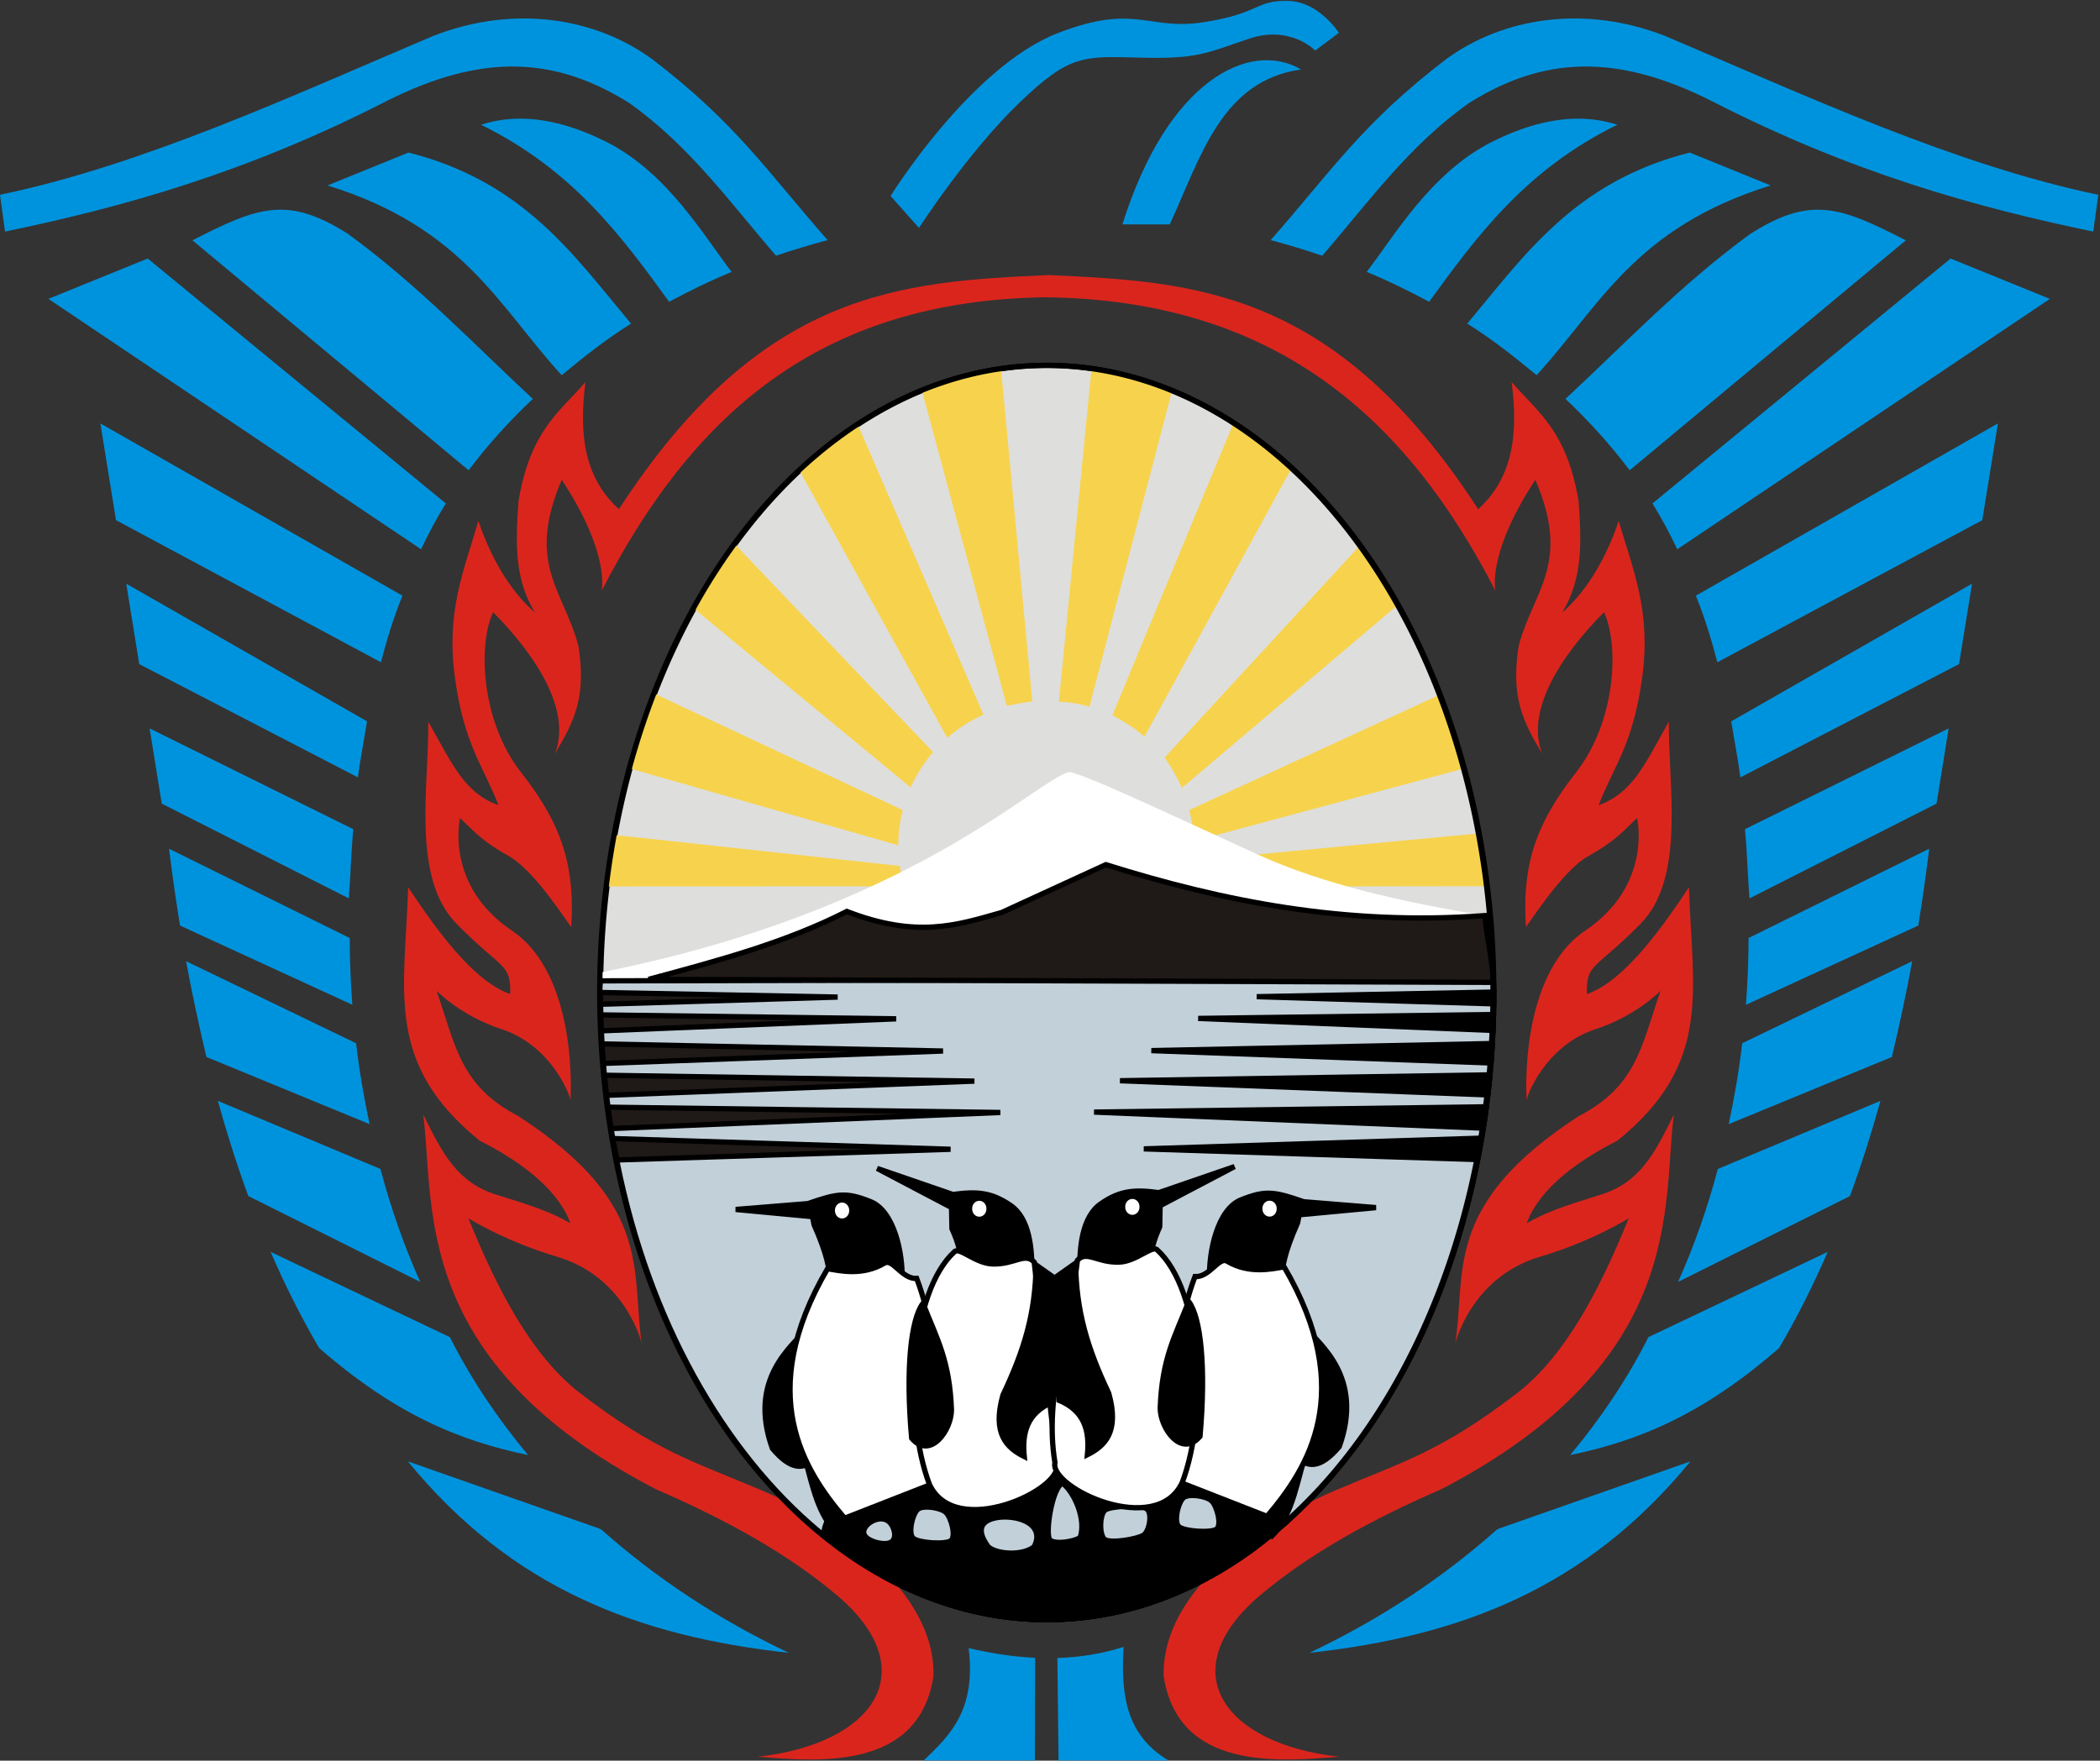<?xml version="1.0" encoding="UTF-8" standalone="no"?>
<!-- Created with Inkscape (http://www.inkscape.org/) -->
<svg xmlns:dc="http://purl.org/dc/elements/1.1/" xmlns:cc="http://web.resource.org/cc/" xmlns:rdf="http://www.w3.org/1999/02/22-rdf-syntax-ns#" xmlns:svg="http://www.w3.org/2000/svg" xmlns="http://www.w3.org/2000/svg" xmlns:sodipodi="http://sodipodi.sourceforge.net/DTD/sodipodi-0.dtd" xmlns:inkscape="http://www.inkscape.org/namespaces/inkscape" id="svg2" sodipodi:version="0.32" inkscape:version="0.45.1" width="410.669" height="344.409" version="1.0" sodipodi:docbase="F:\WIKI" sodipodi:docname="Escudo_COA_Tierra_del_Fuego_province_argentina.gif.svg" inkscape:output_extension="org.inkscape.output.svg.inkscape">
  <rect width="100%" height="100%" fill="#333333" stroke="none"/>
  <defs id="defs5"/>
  <sodipodi:namedview inkscape:window-height="742" inkscape:window-width="1024" inkscape:pageshadow="2" inkscape:pageopacity="0.0" guidetolerance="10.0" gridtolerance="10.0" objecttolerance="10.0" borderopacity="1.0" bordercolor="#666666" pagecolor="#ffffff" id="base" inkscape:zoom="1.1153846" inkscape:cx="132.27047" inkscape:cy="6.4154872" inkscape:window-x="0" inkscape:window-y="0" inkscape:current-layer="svg2" width="11.59cm" height="9.72cm" units="cm"/>
  <g id="g12972" transform="matrix(2.064,0,0,2.064,-1.636,-1.91)">
    <path transform="translate(-11.411,-7.291)" d="M 153.735 102.276 A 42.317 59.434 0 1 1  69.101,102.276 A 42.317 59.434 0 1 1  153.735 102.276 z" sodipodi:ry="59.433544" sodipodi:rx="42.316685" sodipodi:cy="102.27594" sodipodi:cx="111.41808" id="path2203" style="opacity:1;fill:#dededd;fill-opacity:1;fill-rule:nonzero;stroke:#000000;stroke-width:0.5;stroke-miterlimit:4;stroke-dasharray:none;stroke-dashoffset:0;stroke-opacity:1" sodipodi:type="arc"/>
    <path sodipodi:nodetypes="ccccccccccccccccccccccccccccccccccccccccccccccccccccccccccccccccccccc" d="M 50.829,138.822 C 44.193,137.462 38.097,134.851 31.033,128.681 C 29.377,125.862 27.842,122.827 26.431,119.57 L 43.415,127.648 C 45.373,131.535 47.936,135.37 50.829,138.822 z M 40.609,122.417 L 24.321,114.28 C 23.273,111.424 22.31,108.418 21.432,105.257 L 36.839,111.711 C 37.816,115.388 39.056,118.948 40.609,122.417 z M 35.808,107.462 L 20.349,101.098 C 19.634,98.088 18.983,95.063 18.425,92.021 L 34.531,99.796 C 34.837,102.453 35.294,105.038 35.808,107.462 z M 34.175,96.151 L 17.847,88.643 C 17.464,86.282 17.119,83.855 16.81,81.362 L 33.928,89.824 C 33.929,91.972 34.026,94.147 34.175,96.151 z M 36.882,63.688 L 11.783,50.222 L 10.303,41.055 L 38.922,57.378 C 38.107,59.372 37.447,61.538 36.882,63.688 z M 34.703,74.599 L 13.986,63.865 L 12.755,56.244 L 35.569,69.287 C 35.287,71.044 34.935,72.835 34.703,74.599 z M 45.194,45.495 L 19.029,23.703 C 25.276,20.493 28.046,19.474 33.741,23.076 C 40.367,27.903 45.577,33.438 51.276,38.728 C 49.085,40.797 47.028,43.055 45.194,45.495 z M 54.011,36.482 C 48.044,29.974 44.744,22.507 31.831,18.5 L 39.494,15.383 C 50.398,18.137 55.145,25.103 60.582,31.597 C 58.281,33.024 56.088,34.761 54.011,36.482 z M 74.321,25.158 C 75.927,24.612 77.557,24.12 79.207,23.682 C 73.356,17.02 70.527,12.613 62.603,6.548 C 57.221,2.599 49.504,1.339 41.841,4.329 C 28.168,10.141 14.338,16.56 0.792,19.386 L 1.268,22.873 C 12.321,20.584 24.121,17.318 37.404,10.511 C 46.569,5.888 53.437,6.337 60.384,10.669 C 66.122,14.719 69.959,20.126 74.321,25.158 z M 39.438,139.424 C 49.287,151.457 61.243,156 75.534,157.569 C 68.788,154.366 62.886,150.435 57.81,145.919 L 57.603,145.802 L 39.438,139.424 z M 70.108,26.694 C 68.062,27.535 66.128,28.493 64.19,29.524 C 59.632,23.24 55.01,16.988 46.363,12.748 C 51.182,11.184 55.81,13.16 58.322,14.407 C 64.067,17.352 67.47,23.26 70.108,26.694 z M 43.034,48.638 L 14.788,25.426 L 5.379,29.25 L 40.687,52.981 C 41.412,51.436 42.192,49.992 43.034,48.638 z M 16.12,77.088 L 14.969,69.957 L 34.27,79.511 C 34.059,81.687 34.006,83.905 33.845,86.069 L 16.12,77.088 z " style="fill:#0093dd;fill-opacity:1;fill-rule:evenodd;stroke:none;stroke-width:1px;stroke-linecap:butt;stroke-linejoin:miter;stroke-opacity:1" id="path2161"/>
    <path sodipodi:nodetypes="ccccccccccccccccccccccccccccccccccccccccccccccccccccccccccccccccccccc" d="M 149.562,138.822 C 156.198,137.462 162.294,134.851 169.358,128.681 C 171.014,125.862 172.549,122.827 173.96,119.57 L 156.976,127.648 C 155.018,131.535 152.455,135.37 149.562,138.822 z M 159.782,122.417 L 176.07,114.28 C 177.118,111.424 178.081,108.418 178.959,105.257 L 163.552,111.711 C 162.575,115.388 161.335,118.948 159.782,122.417 z M 164.583,107.462 L 180.042,101.098 C 180.756,98.088 181.408,95.063 181.966,92.021 L 165.86,99.796 C 165.554,102.453 165.097,105.038 164.583,107.462 z M 166.216,96.151 L 182.544,88.643 C 182.927,86.282 183.272,83.855 183.581,81.362 L 166.463,89.824 C 166.462,91.973 166.365,94.147 166.216,96.151 z M 163.509,63.688 L 188.608,50.222 L 190.088,41.055 L 161.469,57.378 C 162.284,59.372 162.944,61.538 163.509,63.688 z M 165.688,74.599 L 186.405,63.865 L 187.636,56.244 L 164.822,69.287 C 165.104,71.044 165.456,72.835 165.688,74.599 z M 155.197,45.495 L 181.362,23.703 C 175.115,20.493 172.345,19.474 166.65,23.076 C 160.024,27.903 154.814,33.438 149.115,38.728 C 151.306,40.797 153.363,43.055 155.197,45.495 z M 146.38,36.482 C 152.347,29.974 155.646,22.507 168.56,18.5 L 160.897,15.383 C 149.993,18.137 145.246,25.103 139.809,31.597 C 142.11,33.024 144.303,34.761 146.38,36.482 z M 126.07,25.159 C 124.464,24.612 122.833,24.12 121.184,23.682 C 127.035,17.02 129.864,12.613 137.788,6.548 C 143.17,2.6 150.887,1.339 158.55,4.329 C 172.223,10.141 186.053,16.56 199.599,19.386 L 199.123,22.873 C 188.07,20.584 176.27,17.318 162.987,10.511 C 153.821,5.888 146.954,6.337 140.006,10.669 C 134.269,14.719 130.432,20.126 126.07,25.159 z M 160.953,139.424 C 151.104,151.457 139.148,156 124.856,157.569 C 131.602,154.366 137.505,150.435 142.581,145.919 L 142.788,145.802 L 160.953,139.424 z M 130.283,26.694 C 132.329,27.535 134.262,28.493 136.201,29.524 C 140.759,23.24 145.381,16.988 154.028,12.748 C 149.209,11.184 144.581,13.16 142.069,14.407 C 136.324,17.352 132.921,23.26 130.283,26.694 z M 157.356,48.638 L 185.603,25.427 L 195.012,29.25 L 159.704,52.982 C 158.979,51.436 158.199,49.992 157.356,48.638 z M 184.271,77.088 L 185.422,69.957 L 166.121,79.511 C 166.332,81.687 166.385,83.905 166.546,86.069 L 184.271,77.088 z " style="fill:#0093dd;fill-opacity:1;fill-rule:evenodd;stroke:none;stroke-width:1px;stroke-linecap:butt;stroke-linejoin:miter;stroke-opacity:1" id="path2170"/>
    <path sodipodi:nodetypes="csssccssscc" id="path2172" d="M 87.862,22.526 C 87.862,22.526 92.485,15.353 97.388,10.647 C 102.158,6.067 103.44,6.248 108.819,6.388 C 114.198,6.528 114.983,5.996 119.129,4.595 C 123.061,3.267 125.405,5.716 125.405,5.716 L 127.647,4.034 C 127.647,4.034 125.757,1.064 122.828,1.009 C 119.697,0.949 120.222,2.185 114.871,3.026 C 109.519,3.866 108.455,1.205 101.086,4.034 C 92.769,7.228 85.172,19.5 85.172,19.5 L 87.862,22.526 z " style="fill:#0093dd;fill-opacity:1;fill-rule:evenodd;stroke:none;stroke-width:1px;stroke-linecap:butt;stroke-linejoin:miter;stroke-opacity:1"/>
    <path sodipodi:nodetypes="cccc" id="path2174" d="M 107.138,22.19 L 111.621,22.19 C 114.558,15.845 116.487,8.581 124.06,7.509 C 119.278,4.686 111.442,8.438 107.138,22.19 z " style="fill:#0093dd;fill-opacity:1;fill-rule:evenodd;stroke:none;stroke-width:1px;stroke-linecap:butt;stroke-linejoin:miter;stroke-opacity:1"/>
    <path sodipodi:nodetypes="cccccccccccccccccccccccscccccccscccccccccccccccccc" d="M 113.894,80.641 L 139.539,73.75 C 138.881,71.336 138.113,68.997 137.246,66.746 L 113.467,77.696 C 113.712,78.62 113.875,79.655 113.894,80.641 z M 112.775,75.601 L 133.257,58.233 C 132.144,56.249 130.942,54.367 129.661,52.599 L 111.132,72.724 C 111.76,73.596 112.323,74.591 112.775,75.601 z M 109.231,70.739 L 123.182,45.259 C 121.434,43.648 119.596,42.213 117.68,40.974 L 106.193,68.706 C 107.232,69.271 108.309,69.946 109.231,70.739 z M 104.016,67.898 L 111.853,37.915 C 109.373,36.973 106.82,36.233 104.21,35.846 L 101.118,67.433 C 102.107,67.459 103.097,67.627 104.016,67.898 z M 98.599,67.407 C 97.79,67.498 96.986,67.651 96.187,67.823 L 88.152,37.99 C 90.478,36.955 93.022,36.243 95.637,35.865 L 98.599,67.407 z M 93.97,68.654 L 82.057,41.154 C 80.107,42.44 78.239,43.928 76.587,45.608 L 90.541,70.854 C 91.556,69.959 92.72,69.23 93.97,68.654 z M 70.454,52.536 L 89.201,72.208 C 88.336,73.21 87.616,74.335 87.071,75.552 L 66.639,58.684 C 67.731,56.465 69.558,53.463 70.454,52.536 z M 62.823,66.673 L 86.322,77.696 C 86.047,78.766 85.901,79.886 85.901,81.038 L 60.514,73.768 C 61.151,71.276 61.945,68.941 62.823,66.673 z M 86.046,82.989 C 86.146,83.649 86.298,84.294 86.503,84.923 L 58.293,84.936 C 58.494,83.286 58.742,81.659 59.038,80.058 L 86.046,82.989 z M 140.947,79.904 C 141.254,81.547 141.511,83.218 141.717,84.913 L 113.342,84.952 C 113.602,84.127 113.771,83.298 113.857,82.471 L 140.947,79.904 z " style="fill:#f7d34d;fill-opacity:1;fill-rule:nonzero;stroke:none;stroke-width:0.5;stroke-miterlimit:4;stroke-dashoffset:0;stroke-opacity:1" id="path3176"/>
    <path sodipodi:nodetypes="ccccccssscscscccsccscccccsccccsccscccccccccccsccsccccscccccsccscccscscssscccccc" d="M 99.915,29.099 C 121.588,29.376 134.019,40.463 142.489,56.931 C 142.489,56.931 141.59,53.508 146.261,46.396 C 149.665,54.342 146.109,56.854 144.692,62.086 C 143.91,67.001 145.082,69.314 146.934,72.396 C 145.306,68.442 148.49,63.255 152.761,58.948 C 154.148,61.784 154.041,69.154 150.072,74.19 C 146.103,79.225 145.017,83.256 145.365,88.759 C 145.377,88.929 148.682,83.53 151.236,82.086 C 153.79,80.642 154.356,79.927 155.899,78.448 C 155.899,78.448 157.407,84.789 150.988,89.121 C 144.57,93.454 145.441,105.287 145.441,105.287 C 145.267,105.182 147.064,100.064 151.939,98.472 C 155.846,97.197 158.12,94.827 158.12,94.827 C 156.292,100.126 155.872,103.845 150.354,106.714 C 137.271,115.227 139.794,121.66 138.626,128.585 C 138.529,128.543 140.047,121.988 146.709,120.027 C 151.628,118.578 155.109,116.381 155.109,116.381 C 152.319,123.269 149.119,129.337 144.649,132.864 C 137.298,138.531 133.785,139.413 127.215,142.215 C 120.645,145.017 110.792,151.587 111.049,159.808 C 112.448,168.774 122.033,167.859 127.69,167.415 C 116.667,166.202 111.868,159.258 120.083,152.2 C 124.898,148.111 130.858,144.881 137.358,142.057 C 160.7,129.909 158.258,115.141 159.388,106.555 C 157.559,110.246 156.171,113.004 152.415,114.163 C 148.659,115.321 147.214,115.848 145.441,116.857 C 146.051,115.143 147.945,112.099 154.044,109.025 C 163.105,101.691 161.11,94.807 160.815,85 C 156.324,91.882 153.419,94.329 151.147,95.144 C 151.065,92.195 151.878,92.886 156.219,88.487 C 160.559,84.089 158.815,75.227 158.913,69.31 C 156.567,73.478 155.461,76.08 152.256,77.234 C 153.721,73.462 155.503,71.52 156.377,65.189 C 157.251,58.859 155.524,54.989 154.158,50.291 C 152.813,54.325 150.783,57.281 148.77,59.008 C 150.824,55.775 150.62,52.043 150.354,48.389 C 149.221,41.729 146.546,40.051 144.015,37.137 C 144.586,41.613 144.346,46.014 140.845,49.182 C 127.321,28.354 114.113,27.63 100.139,26.993 C 86.165,27.63 72.958,28.354 59.434,49.182 C 55.933,46.014 55.692,41.613 56.264,37.137 C 53.732,40.051 51.058,41.729 49.924,48.39 C 49.659,52.043 49.455,55.776 51.509,59.008 C 49.495,57.281 47.465,54.326 46.12,50.291 C 44.755,54.989 43.027,58.859 43.902,65.189 C 44.776,71.52 46.558,73.462 48.022,77.235 C 44.818,76.08 43.712,73.478 41.366,69.31 C 41.464,75.227 39.719,84.089 44.06,88.487 C 48.401,92.886 49.213,92.195 49.132,95.144 C 46.86,94.329 43.954,91.882 39.464,85.001 C 39.168,94.808 37.173,101.691 46.234,109.025 C 52.334,112.099 54.228,115.143 54.837,116.857 C 53.065,115.848 51.62,115.321 47.864,114.163 C 44.108,113.005 42.72,110.246 40.89,106.555 C 42.021,115.141 39.579,129.909 62.92,142.057 C 69.421,144.881 75.381,148.111 80.196,152.2 C 88.411,159.258 83.611,166.202 72.588,167.415 C 78.246,167.859 87.83,168.774 89.23,159.808 C 89.487,151.587 79.634,145.018 73.064,142.215 C 66.493,139.413 62.98,138.531 55.63,132.864 C 51.16,129.337 47.959,123.269 45.169,116.382 C 45.169,116.382 48.651,118.578 53.569,120.027 C 60.231,121.989 61.75,128.543 61.652,128.585 C 60.485,121.66 63.007,115.227 49.924,106.714 C 44.407,103.845 43.986,100.126 42.158,94.827 C 42.158,94.827 44.433,97.197 48.339,98.472 C 53.215,100.064 55.012,105.182 54.837,105.287 C 54.837,105.287 55.708,93.454 49.29,89.121 C 42.872,84.789 44.379,78.448 44.379,78.448 C 45.922,79.928 46.489,80.642 49.043,82.086 C 51.597,83.531 54.902,88.929 54.914,88.759 C 55.261,83.256 54.176,79.225 50.207,74.19 C 46.238,69.154 46.131,61.784 47.517,58.948 C 51.788,63.255 54.973,68.442 53.345,72.397 C 55.197,69.314 56.369,67.001 55.586,62.086 C 54.169,56.854 50.614,54.342 54.017,46.397 C 58.689,53.508 57.789,56.931 57.789,56.931 C 66.259,40.463 78.242,29.376 99.915,29.099 z " style="fill:#da251d;fill-opacity:1;fill-rule:evenodd;stroke:none;stroke-width:1px;stroke-linecap:butt;stroke-linejoin:miter;stroke-opacity:1" id="path2194"/>
    <path sodipodi:nodetypes="cssccscc" id="path3186" d="M 153.735,102.276 C 153.735,135.083 134.777,161.709 111.418,161.709 C 88.059,161.709 69.101,135.083 69.101,102.276 C 69.101,101.638 69.109,101.003 69.123,100.371 C 98.249,94.621 110.279,82.234 113.48,81.378 C 115.193,81.668 121.839,84.844 131.407,89.217 C 137.557,92.029 145.225,93.741 152.886,94.99 C 153.132,97.581 153.735,99.591 153.735,102.276 z " style="fill:#ffffff;fill-opacity:1;fill-rule:nonzero;stroke:none;stroke-width:0.5;stroke-miterlimit:4;stroke-dashoffset:0;stroke-opacity:1" transform="translate(-11.411,-7.29)"/>
    <path sodipodi:nodetypes="ccccccsccc" id="path2201" d="M 100.976,158.058 C 103.067,157.992 105.159,157.668 107.25,157.009 C 107.017,161.256 107.32,165.289 111.509,167.767 L 101.086,167.767 L 100.976,158.058 z M 98.845,167.767 L 88.31,167.767 C 90.799,165.385 93.289,163.003 92.569,157.121 C 94.67,157.609 96.771,157.942 98.872,158.041 L 98.845,167.767 z " style="fill:#0093dd;fill-opacity:1;fill-rule:evenodd;stroke:none;stroke-width:1px;stroke-linecap:butt;stroke-linejoin:miter;stroke-opacity:1"/>
    <path sodipodi:nodetypes="cscccc" id="path3195" d="M 142.323,94.985 C 142.323,127.793 123.365,154.419 100.007,154.419 C 77.06,154.419 58.36,128.724 57.708,96.716 C 57.705,95.529 57.506,94.588 57.709,93.883 L 142.277,93.692 C 142.307,94.108 142.323,94.537 142.323,94.985 z " style="fill:#c2d0da;fill-opacity:1;fill-rule:nonzero;stroke:#000000;stroke-width:0.5;stroke-miterlimit:4;stroke-dashoffset:0;stroke-opacity:1"/>
    <path sodipodi:nodetypes="cccccscscscscccscscccccs" id="path3193" d="M 140.771,110.821 C 140.905,110.141 141.057,109.48 141.174,108.79 L 109.165,109.807 L 140.771,110.821 z M 141.329,107.844 C 141.435,107.173 141.533,106.498 141.622,105.818 L 104.45,106.32 L 141.329,107.844 z M 141.763,104.694 C 141.837,104.063 141.904,103.429 141.964,102.791 L 106.907,103.348 L 141.763,104.694 z M 142.062,101.669 C 142.111,101.056 142.153,100.441 142.189,99.823 L 109.879,100.495 L 142.062,101.669 z M 142.251,98.584 C 142.273,98.082 142.29,97.578 142.303,97.072 L 114.316,97.444 L 142.251,98.584 z M 142.322,96.063 C 142.327,95.692 142.329,95.321 142.329,94.948 L 119.863,95.384 L 142.322,96.063 z " style="fill:#000000;fill-opacity:1;fill-rule:nonzero;stroke:#000000;stroke-width:0.5;stroke-miterlimit:4;stroke-dashoffset:0;stroke-opacity:1"/>
    <path sodipodi:nodetypes="cccccscscscscccscscccccscccccccc" id="path3189" d="M 59.249,110.858 C 59.115,110.178 58.963,109.517 58.845,108.827 L 90.854,109.844 L 59.249,110.858 z M 58.69,107.881 C 58.584,107.21 58.487,106.535 58.397,105.855 L 95.569,106.357 L 58.69,107.881 z M 58.257,104.731 C 58.183,104.1 58.116,103.466 58.056,102.828 L 93.113,103.385 L 58.257,104.731 z M 57.958,101.706 C 57.909,101.093 57.866,100.478 57.83,99.86 L 90.141,100.533 L 57.958,101.706 z M 57.768,98.621 C 57.746,98.119 57.729,97.615 57.717,97.109 L 85.703,97.482 L 57.768,98.621 z M 57.697,96.1 C 57.692,95.73 57.69,95.358 57.69,94.985 L 80.156,95.421 L 57.697,96.1 z M 62.242,93.741 C 68.743,91.994 75.251,90.26 81.026,87.304 C 87.647,89.864 91.397,88.632 95.708,87.4 L 105.57,82.871 C 116.666,86.351 128.299,88.678 141.475,87.7 C 141.691,89.974 142.181,91.799 142.298,94.027 L 62.242,93.741 z " style="fill:#1f1a17;fill-opacity:1;fill-rule:nonzero;stroke:#000000;stroke-width:0.5;stroke-miterlimit:4;stroke-dashoffset:0;stroke-opacity:1"/>
    <path sodipodi:nodetypes="cczccccc" id="path8045" d="M 79.467,122.287 L 86.263,122.309 C 86.353,119.722 85.513,115.696 83.268,114.807 C 80.986,113.903 80.184,114.002 77.34,114.994 L 70.499,115.549 L 77.773,116.23 L 77.922,116.99 C 79.226,119.939 79.326,121.081 79.467,122.287 z " style="fill:#000000;fill-rule:evenodd;stroke:#000000;stroke-width:0.5;stroke-linecap:butt;stroke-linejoin:miter;stroke-miterlimit:4;stroke-dasharray:none;stroke-opacity:1"/>
    <path sodipodi:nodetypes="cccc" id="path8049" d="M 77.063,126.995 C 75.932,128.481 71.598,131.577 73.976,138.201 C 75.737,140.285 76.955,140.242 78.082,139.12 L 77.063,126.995 z " style="fill:#000000;fill-rule:evenodd;stroke:#000000;stroke-width:0.5;stroke-linecap:butt;stroke-linejoin:miter;stroke-miterlimit:4;stroke-dasharray:none;stroke-opacity:1"/>
    <path sodipodi:nodetypes="cscsc" id="path9030" d="M 119.641,147.641 C 113.772,151.969 107.092,154.419 100.007,154.419 C 92.288,154.419 85.05,151.512 78.817,146.434 C 79.426,137.559 110.675,136.876 122.771,144.815 C 123.345,145.191 119.516,146.918 119.641,147.641 z " style="fill:#000000;fill-opacity:1;fill-rule:nonzero;stroke:#000000;stroke-width:0.5;stroke-miterlimit:4;stroke-dashoffset:0;stroke-opacity:1"/>
    <path sodipodi:nodetypes="cccc" id="path10059" d="M 76.655,137.845 C 77.647,140.706 77.953,144.081 80.017,146.138 L 81.25,144.793 L 76.655,137.845 z " style="fill:#000000;fill-opacity:1;fill-rule:evenodd;stroke:#000000;stroke-width:0.5;stroke-linecap:butt;stroke-linejoin:miter;stroke-miterlimit:4;stroke-dasharray:none;stroke-opacity:1"/>
    <path sodipodi:nodetypes="ccccsc" id="path7074" d="M 79.198,121.163 C 72.275,133.02 76.932,140.251 80.818,144.809 L 89.071,141.581 C 89.156,136.652 90.278,128.945 87.645,122.087 C 86.252,122.166 85.38,120.168 84.595,120.633 C 82.496,121.875 80.345,121.352 79.198,121.163 z " style="fill:#ffffff;fill-rule:evenodd;stroke:#000000;stroke-width:0.5;stroke-linecap:butt;stroke-linejoin:miter;stroke-miterlimit:4;stroke-dasharray:none;stroke-opacity:1"/>
    <path transform="matrix(0.75,0,0,0.929,20.228,7.997)" d="M 81.362 115.879 A 0.897 0.784 0 1 1  79.569,115.879 A 0.897 0.784 0 1 1  81.362 115.879 z" sodipodi:ry="0.78448278" sodipodi:rx="0.89655173" sodipodi:cy="115.87931" sodipodi:cx="80.465515" id="path8047" style="opacity:1;fill:#ffffff;fill-opacity:1;fill-rule:nonzero;stroke:none;stroke-width:0.5;stroke-miterlimit:4;stroke-dasharray:none;stroke-dashoffset:0;stroke-opacity:1" sodipodi:type="arc"/>
    <path sodipodi:nodetypes="cczccccc" id="path9026" d="M 91.747,121.873 L 98.543,121.895 C 98.632,119.308 98.34,116.412 96.556,115.177 C 94.721,113.907 93.332,113.826 91.077,114.131 L 83.899,111.66 L 90.949,115.368 L 90.986,117.36 C 92.29,120.31 91.605,120.667 91.747,121.873 z " style="fill:#000000;fill-rule:evenodd;stroke:#000000;stroke-width:0.5;stroke-linecap:butt;stroke-linejoin:miter;stroke-miterlimit:4;stroke-dasharray:none;stroke-opacity:1"/>
    <path sodipodi:nodetypes="ccccsc" id="path8053" d="M 91.264,119.52 C 87.006,123.352 86.38,135.042 88.85,141.597 C 91.299,146.891 101.483,142.109 100.913,139.714 L 98.782,120.542 C 97.906,119.574 96.922,120.783 94.825,120.713 C 93.24,120.66 91.772,119.155 91.264,119.52 z " style="fill:#ffffff;fill-rule:evenodd;stroke:#000000;stroke-width:0.5;stroke-linecap:butt;stroke-linejoin:miter;stroke-miterlimit:4;stroke-dasharray:none;stroke-opacity:1"/>
    <path sodipodi:nodetypes="cccc" id="path8051" d="M 88.238,124.451 C 87.108,125.938 86.584,130.603 87.169,137.226 C 88.93,139.31 90.932,136.466 90.939,134.559 C 90.773,129.833 89.538,127.76 88.238,124.451 z " style="fill:#000000;fill-rule:evenodd;stroke:#000000;stroke-width:0.5;stroke-linecap:butt;stroke-linejoin:miter;stroke-miterlimit:4;stroke-dasharray:none;stroke-opacity:1"/>
    <path sodipodi:nodetypes="cccccc" id="path8055" d="M 98.957,120.81 C 98.897,125.394 97.843,128.865 95.819,133.138 C 94.769,136.849 96.221,138.159 97.836,138.966 C 97.618,136.752 98.07,134.836 100.526,133.81 L 100.862,122.155 L 98.957,120.81 z " style="fill:#000000;fill-rule:evenodd;stroke:#000000;stroke-width:0.5;stroke-linecap:butt;stroke-linejoin:miter;stroke-miterlimit:4;stroke-dasharray:none;stroke-opacity:1"/>
    <path transform="matrix(0.75,0,0,0.929,33.228,7.829)" d="M 81.362 115.879 A 0.897 0.784 0 1 1  79.569,115.879 A 0.897 0.784 0 1 1  81.362 115.879 z" sodipodi:ry="0.78448278" sodipodi:rx="0.89655173" sodipodi:cy="115.87931" sodipodi:cx="80.465515" id="path9028" style="opacity:1;fill:#ffffff;fill-opacity:1;fill-rule:nonzero;stroke:none;stroke-width:0.5;stroke-miterlimit:4;stroke-dasharray:none;stroke-dashoffset:0;stroke-opacity:1" sodipodi:type="arc"/>
    <path sodipodi:nodetypes="cssss" id="path9032" d="M 83.207,145.227 C 82.672,145.603 82.375,146.197 82.89,146.653 C 83.405,147.109 84.732,147.426 85.267,147.049 C 85.802,146.673 85.545,145.603 85.03,145.147 C 84.514,144.692 83.742,144.85 83.207,145.227 z " style="fill:#c2d0da;fill-opacity:1;fill-rule:evenodd;stroke:#000000;stroke-width:0.5;stroke-linecap:butt;stroke-linejoin:miter;stroke-miterlimit:4;stroke-dasharray:none;stroke-opacity:1"/>
    <path sodipodi:nodetypes="cssss" id="path10003" d="M 87.789,143.935 C 87.254,144.312 86.798,146.253 87.313,146.709 C 87.828,147.165 90.344,147.323 90.879,146.947 C 91.414,146.57 90.919,144.708 90.404,144.252 C 89.889,143.797 88.324,143.559 87.789,143.935 z " style="fill:#c2d0da;fill-opacity:1;fill-rule:evenodd;stroke:#000000;stroke-width:0.5;stroke-linecap:butt;stroke-linejoin:miter;stroke-miterlimit:4;stroke-dasharray:none;stroke-opacity:1"/>
    <path sodipodi:nodetypes="ccccc" id="path10005" d="M 94.338,145.056 C 93.368,145.611 93.784,146.661 94.418,147.513 C 95.175,148.213 97.628,148.426 98.776,147.513 C 99.351,146.403 98.855,145.67 98.301,145.294 C 97.251,144.582 95.309,144.501 94.338,145.056 z " style="fill:#c2d0da;fill-opacity:1;fill-rule:evenodd;stroke:#000000;stroke-width:0.5;stroke-linecap:butt;stroke-linejoin:miter;stroke-miterlimit:4;stroke-dasharray:none;stroke-opacity:1"/>
    <path sodipodi:nodetypes="cssss" id="path10007" d="M 105.512,144.026 C 104.977,144.402 104.918,146.344 105.433,146.8 C 105.948,147.255 108.622,146.78 109.157,146.403 C 109.692,146.027 109.989,144.402 109.474,143.947 C 108.959,143.491 106.047,143.65 105.512,144.026 z " style="fill:#c2d0da;fill-opacity:1;fill-rule:evenodd;stroke:#000000;stroke-width:0.5;stroke-linecap:butt;stroke-linejoin:miter;stroke-miterlimit:4;stroke-dasharray:none;stroke-opacity:1"/>
    <path sodipodi:nodetypes="cssss" id="path10009" d="M 112.961,142.837 C 112.426,143.214 111.97,145.155 112.485,145.611 C 113.001,146.067 115.517,146.225 116.051,145.849 C 116.586,145.472 116.091,143.61 115.576,143.154 C 115.061,142.699 113.496,142.461 112.961,142.837 z " style="fill:#c2d0da;fill-opacity:1;fill-rule:evenodd;stroke:#000000;stroke-width:0.5;stroke-linecap:butt;stroke-linejoin:miter;stroke-miterlimit:4;stroke-dasharray:none;stroke-opacity:1"/>
    <path sodipodi:nodetypes="cscc" id="path10011" d="M 101.47,141.49 C 100.46,141.867 99.767,146.423 100.282,146.879 C 100.797,147.334 102.6,147.017 103.135,146.641 C 103.73,144.934 102.597,142.357 101.47,141.49 z " style="fill:#c2d0da;fill-opacity:1;fill-rule:evenodd;stroke:#000000;stroke-width:0.5;stroke-linecap:butt;stroke-linejoin:miter;stroke-miterlimit:4;stroke-dasharray:none;stroke-opacity:1"/>
    <path sodipodi:nodetypes="cccc" id="path11030" d="M 124.677,138.181 C 123.685,141.042 123.379,144.418 121.315,146.474 L 120.082,145.129 L 124.677,138.181 z " style="fill:#000000;fill-opacity:1;fill-rule:evenodd;stroke:#000000;stroke-width:0.5;stroke-linecap:butt;stroke-linejoin:miter;stroke-miterlimit:4;stroke-dasharray:none;stroke-opacity:1"/>
    <g transform="matrix(-1,0,0,1,212.381,-59.397)" id="g10048">
      <path style="fill:#000000;fill-rule:evenodd;stroke:#000000;stroke-width:0.5;stroke-linecap:butt;stroke-linejoin:miter;stroke-miterlimit:4;stroke-dasharray:none;stroke-opacity:1" d="M 90.191,181.508 L 96.986,181.531 C 97.076,178.943 96.236,174.918 93.991,174.028 C 91.709,173.124 90.908,173.224 88.063,174.215 L 81.222,174.77 L 88.496,175.451 L 88.646,176.211 C 89.95,179.161 90.049,180.303 90.191,181.508 z " id="path10016" sodipodi:nodetypes="cczccccc"/>
      <path style="fill:#000000;fill-rule:evenodd;stroke:#000000;stroke-width:0.5;stroke-linecap:butt;stroke-linejoin:miter;stroke-miterlimit:4;stroke-dasharray:none;stroke-opacity:1" d="M 87.786,186.216 C 86.656,187.703 82.321,190.799 84.699,197.422 C 86.461,199.506 87.678,199.463 88.805,198.341 L 87.786,186.216 z " id="path10018" sodipodi:nodetypes="cccc"/>
      <path style="fill:#ffffff;fill-rule:evenodd;stroke:#000000;stroke-width:0.5;stroke-linecap:butt;stroke-linejoin:miter;stroke-miterlimit:4;stroke-dasharray:none;stroke-opacity:1" d="M 89.922,180.385 C 82.998,192.242 87.655,199.472 91.542,204.03 L 99.794,200.803 C 99.879,195.874 101.001,188.166 98.368,181.309 C 96.976,181.387 96.104,179.389 95.318,179.854 C 93.219,181.096 91.068,180.573 89.922,180.385 z " id="path10022" sodipodi:nodetypes="ccccsc"/>
      <path sodipodi:type="arc" style="opacity:1;fill:#ffffff;fill-opacity:1;fill-rule:nonzero;stroke:none;stroke-width:0.5;stroke-miterlimit:4;stroke-dasharray:none;stroke-dashoffset:0;stroke-opacity:1" id="path10024" sodipodi:cx="80.465515" sodipodi:cy="115.87931" sodipodi:rx="0.89655173" sodipodi:ry="0.78448278" d="M 81.362 115.879 A 0.897 0.784 0 1 1  79.569,115.879 A 0.897 0.784 0 1 1  81.362 115.879 z" transform="matrix(0.75,0,0,0.929,30.952,67.218)"/>
      <path style="fill:#000000;fill-rule:evenodd;stroke:#000000;stroke-width:0.5;stroke-linecap:butt;stroke-linejoin:miter;stroke-miterlimit:4;stroke-dasharray:none;stroke-opacity:1" d="M 102.47,181.094 L 109.266,181.117 C 109.355,178.529 109.063,175.634 107.279,174.399 C 105.444,173.128 104.056,173.048 101.8,173.353 L 94.622,170.882 L 101.672,174.589 L 101.71,176.582 C 103.014,179.531 102.328,179.889 102.47,181.094 z " id="path10026" sodipodi:nodetypes="cczccccc"/>
      <path style="fill:#ffffff;fill-rule:evenodd;stroke:#000000;stroke-width:0.5;stroke-linecap:butt;stroke-linejoin:miter;stroke-miterlimit:4;stroke-dasharray:none;stroke-opacity:1" d="M 101.987,178.742 C 97.729,182.574 97.103,194.263 99.573,200.818 C 102.022,206.112 112.206,201.331 111.636,198.936 C 112.702,192.545 110.218,186.154 109.506,179.763 C 108.63,178.796 107.645,180.005 105.549,179.935 C 103.963,179.881 102.495,178.377 101.987,178.742 z " id="path10028" sodipodi:nodetypes="ccccsc"/>
      <path style="fill:#000000;fill-rule:evenodd;stroke:#000000;stroke-width:0.5;stroke-linecap:butt;stroke-linejoin:miter;stroke-miterlimit:4;stroke-dasharray:none;stroke-opacity:1" d="M 98.961,183.673 C 97.831,185.159 97.307,189.824 97.892,196.448 C 99.653,198.532 101.655,195.687 101.662,193.78 C 101.496,189.054 100.261,186.981 98.961,183.673 z " id="path10030" sodipodi:nodetypes="cccc"/>
      <path style="fill:#000000;fill-rule:evenodd;stroke:#000000;stroke-width:0.5;stroke-linecap:butt;stroke-linejoin:miter;stroke-miterlimit:4;stroke-dasharray:none;stroke-opacity:1" d="M 109.68,180.032 C 109.62,184.615 108.566,188.087 106.542,192.359 C 105.492,196.071 106.944,197.38 108.559,198.187 C 108.341,195.973 108.794,194.057 111.249,193.032 L 111.585,181.377 L 109.68,180.032 z " id="path10032" sodipodi:nodetypes="cccccc"/>
      <path sodipodi:type="arc" style="opacity:1;fill:#ffffff;fill-opacity:1;fill-rule:nonzero;stroke:none;stroke-width:0.5;stroke-miterlimit:4;stroke-dasharray:none;stroke-dashoffset:0;stroke-opacity:1" id="path10034" sodipodi:cx="80.465515" sodipodi:cy="115.87931" sodipodi:rx="0.89655173" sodipodi:ry="0.78448278" d="M 81.362 115.879 A 0.897 0.784 0 1 1  79.569,115.879 A 0.897 0.784 0 1 1  81.362 115.879 z" transform="matrix(0.75,0,0,0.929,43.952,67.05)"/>
    </g>
    <path transform="translate(-11.483,-7.29)" d="M 153.735 102.276 A 42.317 59.434 0 1 1  69.101,102.276 A 42.317 59.434 0 1 1  153.735 102.276 z" sodipodi:ry="59.433544" sodipodi:rx="42.316685" sodipodi:cy="102.27594" sodipodi:cx="111.41808" id="path11032" style="opacity:1;fill:none;fill-opacity:1;fill-rule:nonzero;stroke:#000000;stroke-width:0.5;stroke-miterlimit:4;stroke-dasharray:none;stroke-dashoffset:0;stroke-opacity:1" sodipodi:type="arc"/>
  </g>
</svg>